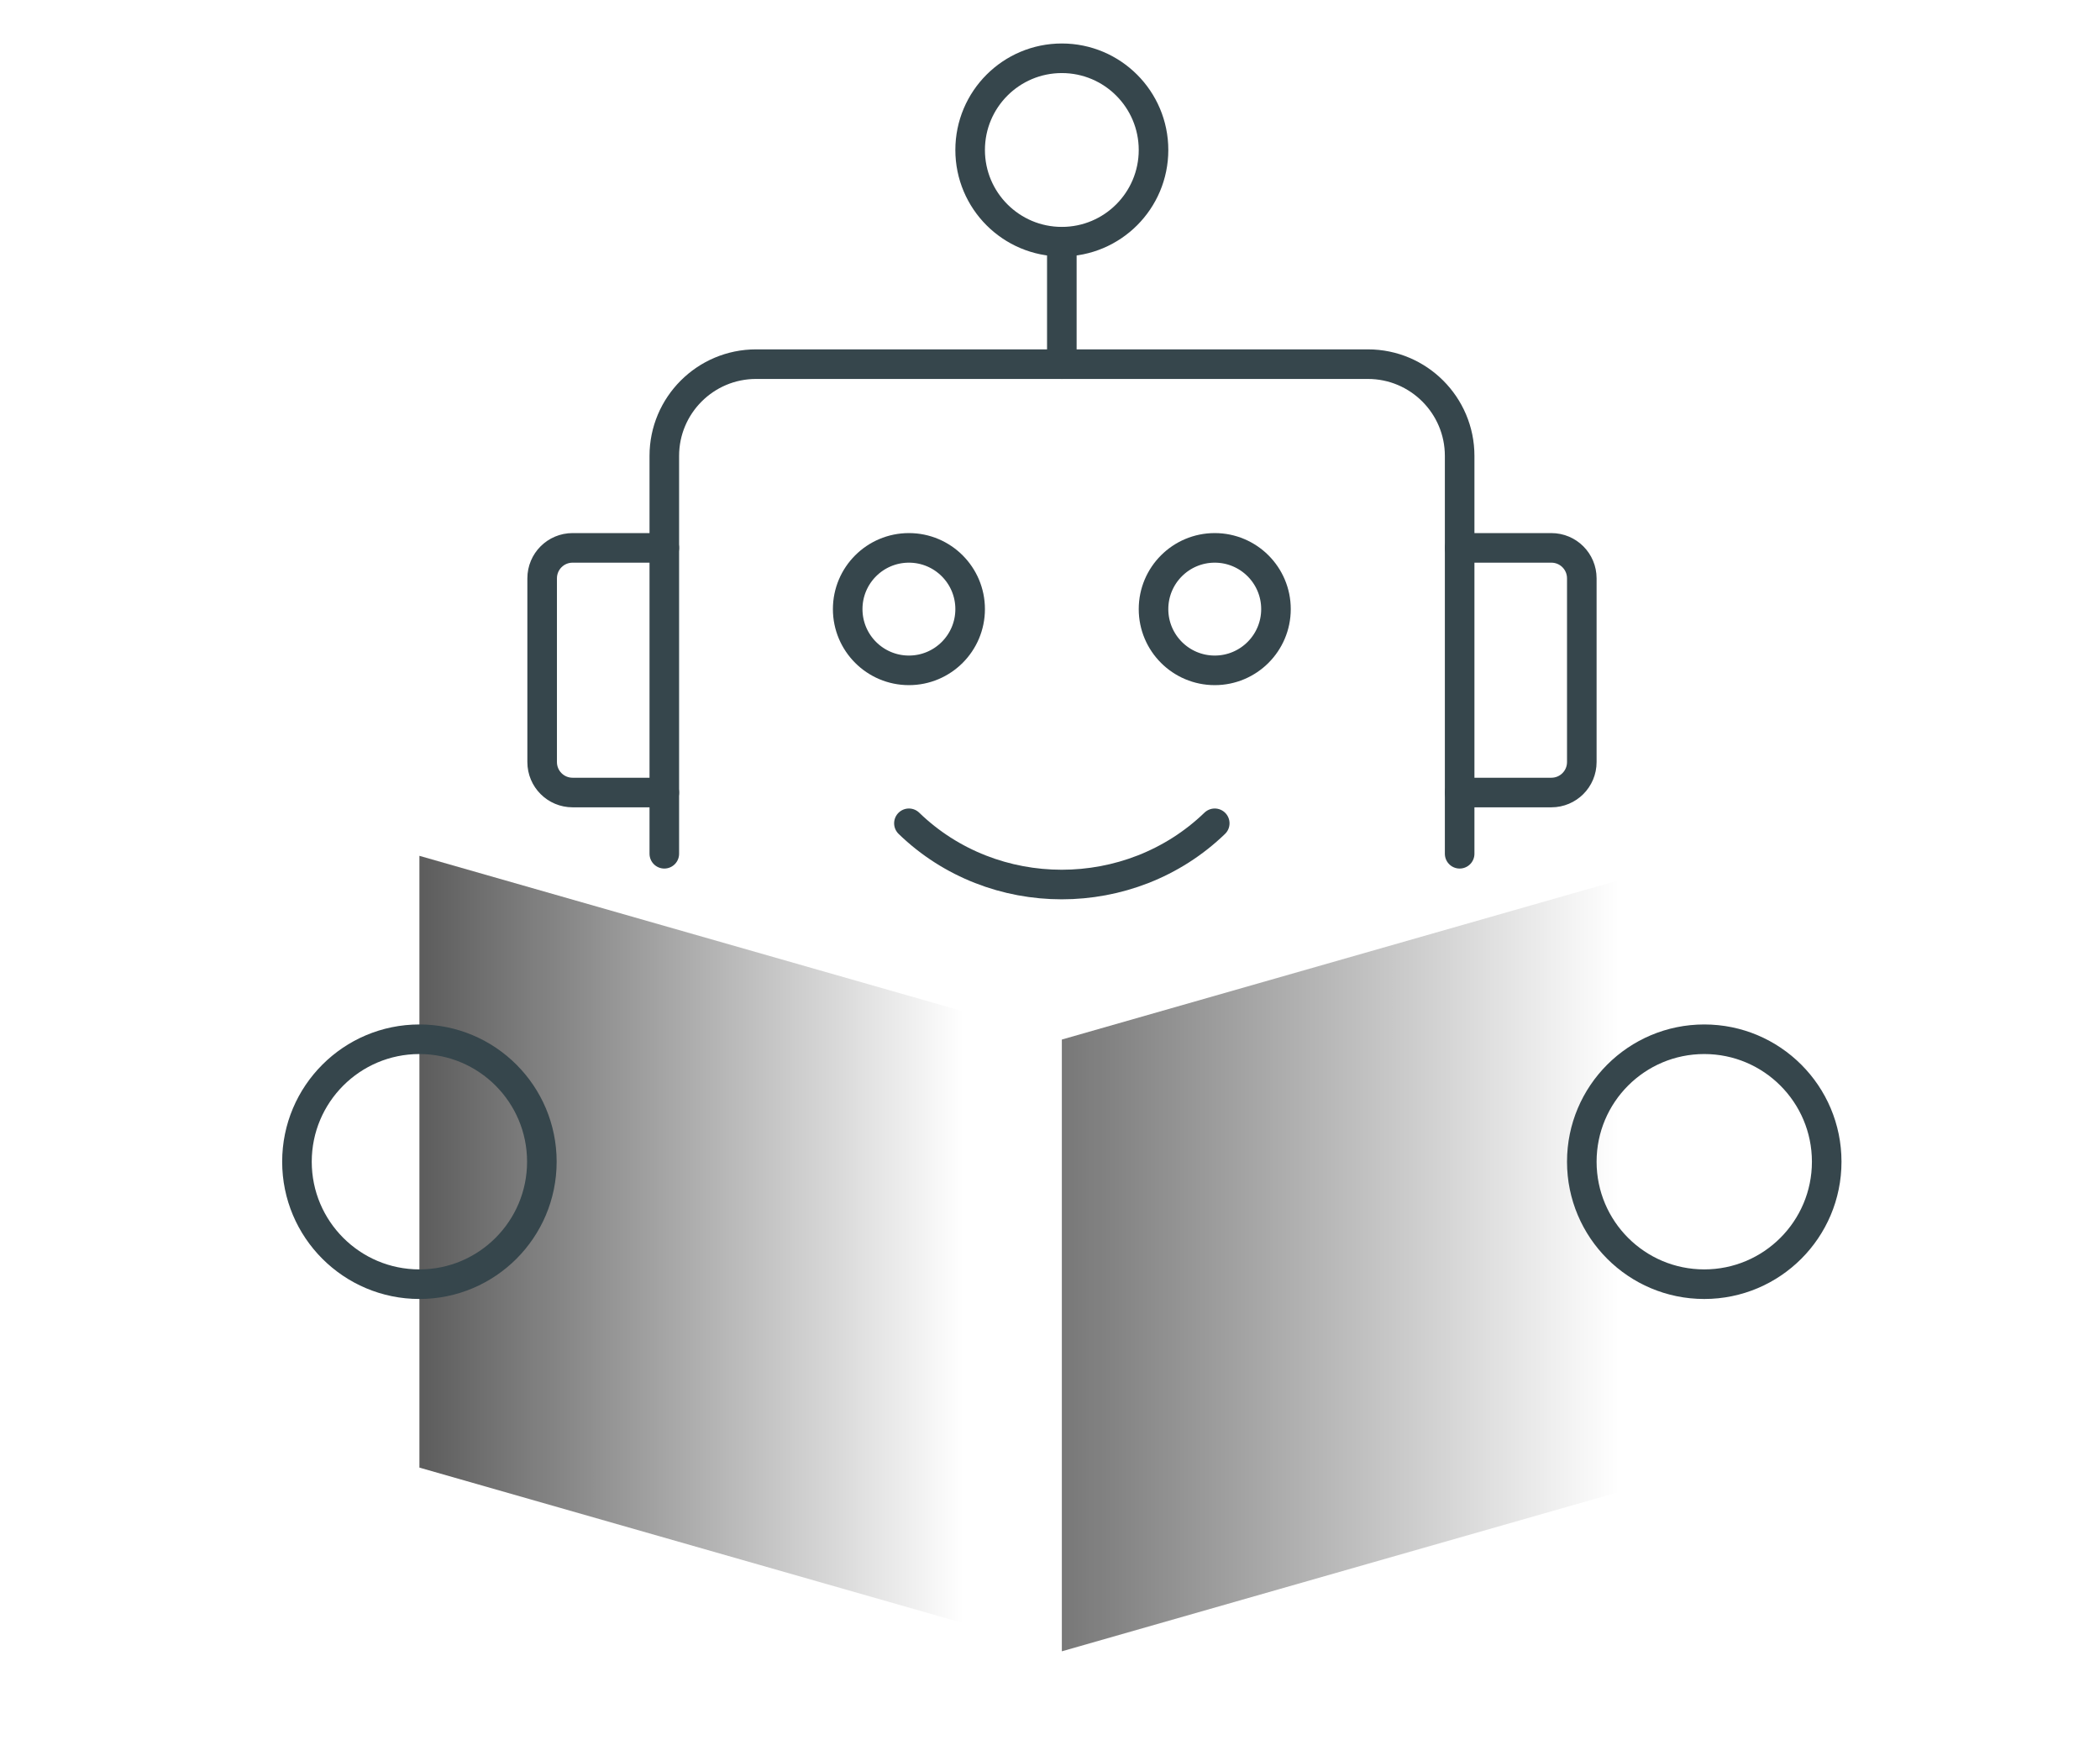<?xml version="1.0" encoding="UTF-8"?>
<svg id="Layer_1" data-name="Layer 1" xmlns="http://www.w3.org/2000/svg" xmlns:xlink="http://www.w3.org/1999/xlink" viewBox="0 0 71 59">
  <defs>
    <style>
      .cls-1 {
        fill: url(#linear-gradient);
      }

      .cls-1, .cls-2 {
        stroke-width: 0px;
      }

      .cls-3 {
        fill: none;
        stroke: #36464c;
        stroke-linecap: round;
        stroke-linejoin: round;
      }

      .cls-2 {
        fill: url(#linear-gradient-2);
      }
    </style>
    <linearGradient id="linear-gradient" x1="3.97" y1="42.38" x2="32.57" y2="42.38" gradientUnits="userSpaceOnUse">
      <stop offset="0" stop-color="#010101"/>
      <stop offset="1" stop-color="#010101" stop-opacity="0"/>
    </linearGradient>
    <linearGradient id="linear-gradient-2" x1="19.51" x2="54.74" xlink:href="#linear-gradient"/>
  </defs>
  <line class="cls-3" x1="35.9" y1="8.18" x2="35.9" y2="12.31"/>
  <circle class="cls-3" cx="35.9" cy="5.07" r="3.1"/>
  <polyline class="cls-1" points="14.18 35.14 14.18 28.93 35.9 35.14 35.9 55.82 14.18 49.61 14.18 43.41"/>
  <polyline class="cls-2" points="57.62 35.14 57.62 28.93 35.9 35.14 35.9 55.82 57.62 49.61 57.62 43.41"/>
  <path class="cls-3" d="M49.35,28.86v-13.45c0-1.71-1.39-3.1-3.1-3.1h-20.69c-1.71,0-3.1,1.39-3.1,3.1v13.45"/>
  <circle class="cls-3" cx="14.18" cy="39.27" r="4.14"/>
  <circle class="cls-3" cx="57.62" cy="39.27" r="4.14"/>
  <path class="cls-3" d="M49.35,18.52h3.1c.57,0,1.03.46,1.03,1.03v6.21c0,.57-.46,1.03-1.03,1.03h-3.1"/>
  <path class="cls-3" d="M22.46,18.52h-3.1c-.57,0-1.03.46-1.03,1.03v6.21c0,.57.46,1.03,1.03,1.03h3.1"/>
  <path class="cls-3" d="M41.07,27.83c-2.86,2.76-7.49,2.76-10.34,0"/>
  <circle class="cls-3" cx="30.73" cy="20.59" r="2.07"/>
  <circle class="cls-3" cx="41.07" cy="20.59" r="2.07"/>
</svg>